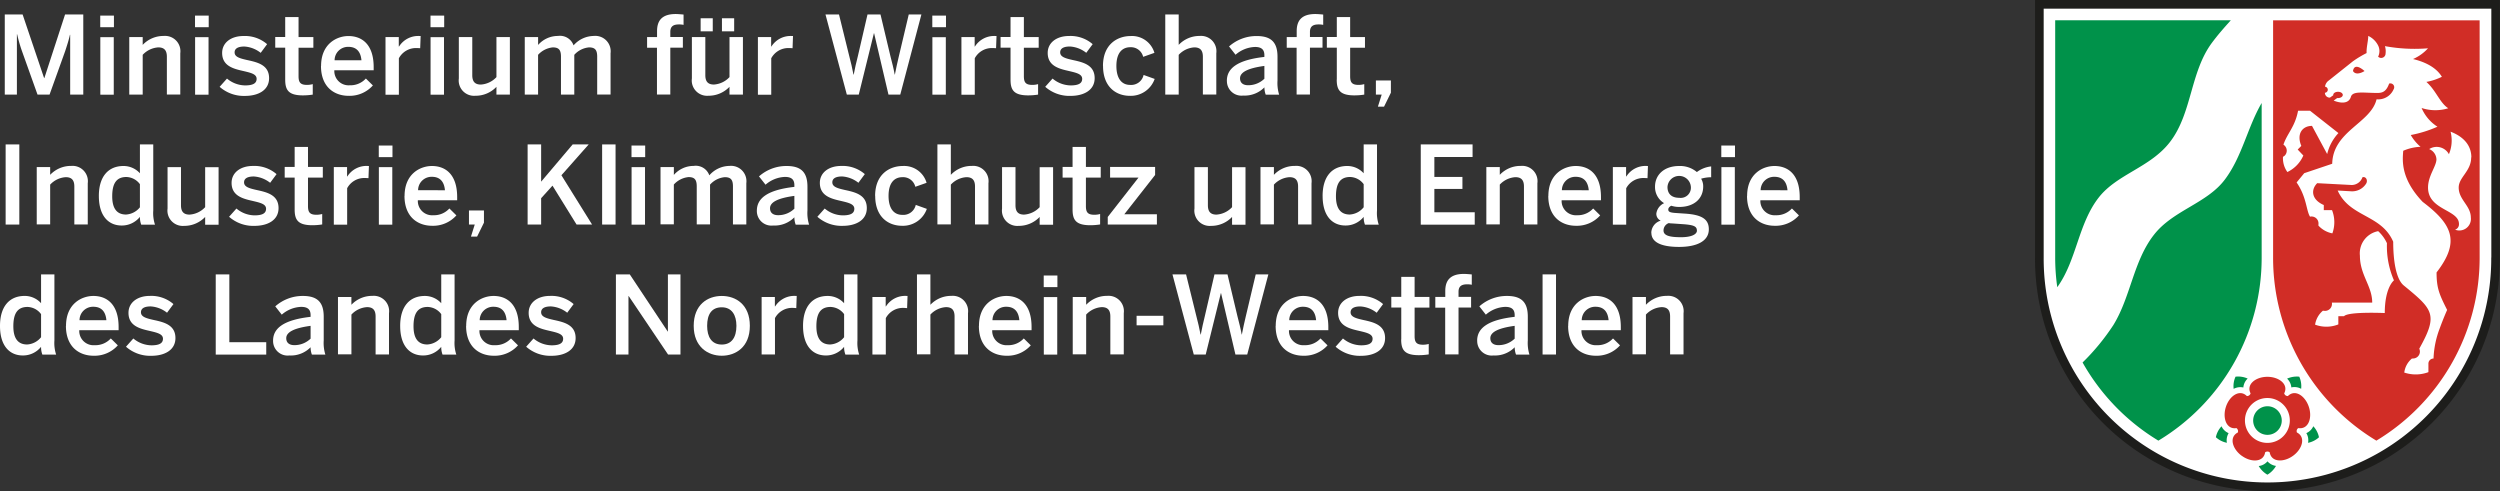 <svg id="MWIKE_Logo" data-name="MWIKE Logo" xmlns="http://www.w3.org/2000/svg" xmlns:xlink="http://www.w3.org/1999/xlink" width="398" height="78.19" viewBox="0 0 398 78.19">
  <rect x="0" y="0" width="398" height="78.19" fill="#333333" stroke="none"/>
  <defs>
    <clipPath id="clip-path">
      <rect id="Rechteck_174" data-name="Rechteck 174" width="398" height="78.19" fill="none"/>
    </clipPath>
  </defs>
  <g id="Gruppe_132" data-name="Gruppe 132" transform="translate(0 0)">
    <g id="Gruppe_131" data-name="Gruppe 131" clip-path="url(#clip-path)">
      <path id="Pfad_81" data-name="Pfad 81" d="M.55,1.67H3.391L6.812,11.794h.041L10.15,1.67h2.9V14.428H10.963V4.911h-.041c-.193.883-.469,1.71-.759,2.607l-2.483,6.91H5.764L3.295,7.518a22.757,22.757,0,0,1-.772-2.69H2.481v9.6H.55Z" transform="translate(0.209 0.633)" fill="#fff"/>
      <path id="Pfad_82" data-name="Pfad 82" d="M11.57,1.8h2.179V3.648H11.57Zm.014,3.434h2.138v9.158H11.584V5.234Z" transform="translate(4.388 0.683)" fill="#fff"/>
      <path id="Pfad_83" data-name="Pfad 83" d="M14.92,4.329h2.138V5.571A4.545,4.545,0,0,1,20.409,4.15a2.441,2.441,0,0,1,2.634,2.759v6.565H20.906V7.46c0-1.021-.428-1.49-1.365-1.49a3.7,3.7,0,0,0-2.483,1.186v6.331H14.92V4.329" transform="translate(5.659 1.574)" fill="#fff"/>
      <path id="Pfad_84" data-name="Pfad 84" d="M22.51,1.8h2.179V3.648H22.51Zm.014,3.434h2.138v9.158H22.524V5.234Z" transform="translate(8.537 0.683)" fill="#fff"/>
      <path id="Pfad_85" data-name="Pfad 85" d="M25.364,12.229l1.159-1.3a4.561,4.561,0,0,0,2.883,1.09c1.172,0,1.834-.29,1.834-1.048S30.3,10.008,29.2,9.746c-1.572-.359-3.448-.772-3.448-2.9,0-1.6,1.379-2.69,3.393-2.69a5.372,5.372,0,0,1,3.765,1.3L31.888,6.836a4.637,4.637,0,0,0-2.593-1.007c-1.172,0-1.559.414-1.559.938,0,.745.91.965,2,1.214,1.572.345,3.49.745,3.49,2.883,0,1.931-1.738,2.827-3.834,2.827a5.818,5.818,0,0,1-4.041-1.448Z" transform="translate(9.614 1.578)" fill="#fff"/>
      <path id="Pfad_86" data-name="Pfad 86" d="M33.356,11.914V6.839H31.77v-1.7h1.586V1.97H35.48V5.156h2.359v1.7H35.48V11.39c0,.979.29,1.379,1.352,1.379a3.456,3.456,0,0,0,.91-.124v1.669a9.951,9.951,0,0,1-1.559.124c-2.331,0-2.827-.869-2.827-2.524" transform="translate(12.049 0.747)" fill="#fff"/>
      <path id="Pfad_87" data-name="Pfad 87" d="M37.064,8.918c0-3.49,2.469-4.758,4.358-4.758,2.055,0,4.014,1.228,4.014,4.952v.5H39.174a2.271,2.271,0,0,0,2.455,2.386,3.309,3.309,0,0,0,2.565-1.076l1.117,1.1a4.96,4.96,0,0,1-3.848,1.655c-2.29,0-4.414-1.393-4.414-4.758Zm6.427-.9c-.124-1.393-.814-2.138-2.083-2.138a2.144,2.144,0,0,0-2.193,2.138Z" transform="translate(14.052 1.578)" fill="#fff"/>
      <path id="Pfad_88" data-name="Pfad 88" d="M44.49,4.326h2.124v1.5h.041a3.6,3.6,0,0,1,3.3-1.669h.138L50.021,6.1c-.11-.014-.455-.028-.565-.028A3.092,3.092,0,0,0,46.628,7.7V13.5H44.5V4.326Z" transform="translate(16.873 1.578)" fill="#fff"/>
      <path id="Pfad_89" data-name="Pfad 89" d="M49.69,1.8h2.179V3.648H49.69ZM49.7,5.234h2.138v9.158H49.7V5.234Z" transform="translate(18.846 0.683)" fill="#fff"/>
      <path id="Pfad_90" data-name="Pfad 90" d="M52.96,10.859V4.28H55.1v6.069c0,1.021.428,1.49,1.365,1.49a3.7,3.7,0,0,0,2.483-1.186V4.28h2.138v9.158H58.946V12.2a4.545,4.545,0,0,1-3.352,1.421,2.441,2.441,0,0,1-2.634-2.759" transform="translate(20.086 1.623)" fill="#fff"/>
      <path id="Pfad_91" data-name="Pfad 91" d="M60.57,4.329h2.124V5.584A4.173,4.173,0,0,1,65.839,4.15a2.288,2.288,0,0,1,2.5,1.5,4.327,4.327,0,0,1,3.214-1.5,2.45,2.45,0,0,1,2.676,2.759v6.565H72.1V7.46c0-1.021-.29-1.49-1.3-1.49a3.57,3.57,0,0,0-2.345,1.186v6.331H66.335V7.46c0-1.021-.29-1.49-1.3-1.49a3.63,3.63,0,0,0-2.345,1.186v6.331H60.57Z" transform="translate(22.972 1.574)" fill="#fff"/>
      <path id="Pfad_92" data-name="Pfad 92" d="M76.276,6.985H74.69v-1.7h1.586V4.351c0-1.531.634-2.731,2.965-2.731.4,0,1.1.069,1.255.083V3.344a3.455,3.455,0,0,0-.731-.069c-.759,0-1.379.207-1.379,1.186v.814h2v1.7h-2v7.462H76.262V6.985Z" transform="translate(28.327 0.614)" fill="#fff"/>
      <path id="Pfad_93" data-name="Pfad 93" d="M79.86,11.682V5.1H82v6.069c0,1.021.428,1.49,1.365,1.49a3.7,3.7,0,0,0,2.483-1.186V5.1h2.138v9.158H85.846V13.02a4.571,4.571,0,0,1-3.352,1.421,2.441,2.441,0,0,1-2.634-2.759M81.253,2.11h1.931V4.193H81.253Zm3.393,0h1.945V4.193H84.646Z" transform="translate(30.288 0.8)" fill="#fff"/>
      <path id="Pfad_94" data-name="Pfad 94" d="M87.47,4.326h2.124v1.5h.041a3.6,3.6,0,0,1,3.3-1.669h.138L93,6.1c-.11-.014-.455-.028-.565-.028A3.092,3.092,0,0,0,89.608,7.7V13.5H87.484V4.326Z" transform="translate(33.174 1.578)" fill="#fff"/>
      <path id="Pfad_95" data-name="Pfad 95" d="M95.26,1.67h2.179l1.628,6.607c.262,1.021.5,1.972.676,2.965h.041c.179-.979.4-1.931.662-2.952l1.531-6.62h2.069l1.586,6.662c.276,1.09.483,1.848.676,2.91h.028c.193-1.1.386-1.779.621-2.869l1.586-6.7h2.014l-3.365,12.758h-1.876l-2.29-9.779H103l-2.414,9.779h-1.9L95.288,1.67Z" transform="translate(36.129 0.633)" fill="#fff"/>
      <path id="Pfad_96" data-name="Pfad 96" d="M107.61,1.8h2.179V3.648H107.61Zm.014,3.434h2.138v9.158h-2.138V5.234Z" transform="translate(40.812 0.683)" fill="#fff"/>
      <path id="Pfad_97" data-name="Pfad 97" d="M110.96,4.326h2.124v1.5h.041a3.6,3.6,0,0,1,3.3-1.669h.138L116.491,6.1c-.11-.014-.455-.028-.566-.028A3.092,3.092,0,0,0,113.1,7.7V13.5h-2.124V4.326Z" transform="translate(42.083 1.578)" fill="#fff"/>
      <path id="Pfad_98" data-name="Pfad 98" d="M117.076,11.914V6.839H115.49v-1.7h1.586V1.97H119.2V5.156h2.359v1.7H119.2V11.39c0,.979.29,1.379,1.352,1.379a3.373,3.373,0,0,0,.91-.124v1.669a9.951,9.951,0,0,1-1.559.124c-2.331,0-2.827-.869-2.827-2.524" transform="translate(43.801 0.747)" fill="#fff"/>
      <path id="Pfad_99" data-name="Pfad 99" d="M120.654,12.229l1.159-1.3a4.561,4.561,0,0,0,2.883,1.09c1.172,0,1.834-.29,1.834-1.048s-.938-.965-2.041-1.228c-1.572-.359-3.448-.772-3.448-2.9,0-1.6,1.379-2.69,3.393-2.69a5.372,5.372,0,0,1,3.765,1.3l-1.021,1.379a4.637,4.637,0,0,0-2.593-1.007c-1.172,0-1.559.414-1.559.938,0,.745.91.965,2,1.214,1.572.345,3.49.745,3.49,2.883,0,1.931-1.738,2.827-3.834,2.827a5.818,5.818,0,0,1-4.041-1.448Z" transform="translate(45.754 1.578)" fill="#fff"/>
      <path id="Pfad_100" data-name="Pfad 100" d="M127.31,8.918c0-3.5,2.359-4.758,4.4-4.758A3.714,3.714,0,0,1,135.5,6.836l-1.793.634a2,2,0,0,0-2.041-1.531c-1.214,0-2.221.8-2.221,2.979,0,1.945.8,3.021,2.193,3.021a2.019,2.019,0,0,0,2.138-1.586l1.765.634a4.031,4.031,0,0,1-3.945,2.69c-2.207,0-4.276-1.421-4.276-4.758Z" transform="translate(48.284 1.578)" fill="#fff"/>
      <path id="Pfad_101" data-name="Pfad 101" d="M134.5,1.67h2.138V6.511a4.545,4.545,0,0,1,3.352-1.421,2.441,2.441,0,0,1,2.634,2.759v6.565h-2.138V8.4c0-1.021-.428-1.49-1.365-1.49A3.7,3.7,0,0,0,136.638,8.1v6.331H134.5Z" transform="translate(51.011 0.633)" fill="#fff"/>
      <path id="Pfad_102" data-name="Pfad 102" d="M141.61,11.277c0-1.986,1.7-3.31,5.972-3.793V7.208c0-.91-.483-1.31-1.5-1.31a4.953,4.953,0,0,0-3.09,1.241l-1.034-1.324a6.564,6.564,0,0,1,4.414-1.655c2.455,0,3.3,1.172,3.3,3.31v3.779a6.231,6.231,0,0,0,.262,2.248h-2.138a3.3,3.3,0,0,1-.207-1.172,4.4,4.4,0,0,1-3.379,1.31,2.316,2.316,0,0,1-2.593-2.345Zm5.972-.345V8.918c-2.538.345-3.876.965-3.876,1.972,0,.731.5,1.1,1.283,1.1a3.676,3.676,0,0,0,2.607-1.048Z" transform="translate(53.707 1.578)" fill="#fff"/>
      <path id="Pfad_103" data-name="Pfad 103" d="M150.106,6.985H148.52v-1.7h1.586V4.351c0-1.531.634-2.731,2.965-2.731.4,0,1.1.069,1.255.083V3.344a3.455,3.455,0,0,0-.731-.069c-.759,0-1.379.207-1.379,1.186v.814h2v1.7h-2v7.462h-2.124V6.985Z" transform="translate(56.328 0.614)" fill="#fff"/>
      <path id="Pfad_104" data-name="Pfad 104" d="M154.736,11.914V6.839H153.15v-1.7h1.586V1.97h2.124V5.156h2.359v1.7H156.86V11.39c0,.979.29,1.379,1.338,1.379a3.373,3.373,0,0,0,.91-.124v1.669a9.951,9.951,0,0,1-1.559.124c-2.331,0-2.827-.869-2.827-2.524Z" transform="translate(58.084 0.747)" fill="#fff"/>
      <path id="Pfad_105" data-name="Pfad 105" d="M159.72,11.538h-.91V9.29H161.2v1.945l-1.09,2.221h-.979l.607-1.931Z" transform="translate(60.231 3.523)" fill="#fff"/>
      <rect id="Rechteck_170" data-name="Rechteck 170" width="2.179" height="12.758" transform="translate(0.897 22.992)" fill="#fff"/>
      <path id="Pfad_106" data-name="Pfad 106" d="M4.24,19.329H6.378v1.241A4.545,4.545,0,0,1,9.729,19.15a2.441,2.441,0,0,1,2.634,2.759v6.565H10.226V22.433c0-1.021-.428-1.49-1.365-1.49a3.7,3.7,0,0,0-2.483,1.186V28.46H4.24V19.329Z" transform="translate(1.608 7.263)" fill="#fff"/>
      <path id="Pfad_107" data-name="Pfad 107" d="M11.41,24.877c0-3.172,1.572-4.772,3.917-4.772a3.5,3.5,0,0,1,2.621,1.159V16.67h2.124V27.194a5.866,5.866,0,0,0,.276,2.248H18.155a3.364,3.364,0,0,1-.207-1.241,3.673,3.673,0,0,1-2.91,1.379c-2.083,0-3.627-1.517-3.627-4.689Zm6.538,1.793V23A2.779,2.779,0,0,0,15.8,21.856c-1.6,0-2.262,1.034-2.262,3.076s.828,2.9,2.193,2.9a3.051,3.051,0,0,0,2.221-1.159" transform="translate(4.327 6.322)" fill="#fff"/>
      <path id="Pfad_108" data-name="Pfad 108" d="M19.34,25.855V19.29h2.138v6.069c0,1.021.428,1.49,1.365,1.49a3.7,3.7,0,0,0,2.483-1.186V19.3h2.138v9.158H25.326V27.221a4.571,4.571,0,0,1-3.352,1.421,2.441,2.441,0,0,1-2.634-2.759Z" transform="translate(7.335 7.316)" fill="#fff"/>
      <path id="Pfad_109" data-name="Pfad 109" d="M26.454,27.229l1.159-1.3a4.561,4.561,0,0,0,2.883,1.09c1.172,0,1.834-.29,1.834-1.048s-.938-.965-2.041-1.228c-1.572-.359-3.448-.772-3.448-2.9,0-1.6,1.379-2.69,3.393-2.69A5.372,5.372,0,0,1,34,20.457l-1.021,1.379a4.637,4.637,0,0,0-2.593-1.007c-1.172,0-1.559.414-1.559.938,0,.745.91.965,2,1.214,1.572.345,3.49.745,3.49,2.883,0,1.931-1.738,2.827-3.834,2.827a5.818,5.818,0,0,1-4.041-1.448Z" transform="translate(10.028 7.267)" fill="#fff"/>
      <path id="Pfad_110" data-name="Pfad 110" d="M34.446,26.918V21.843H32.86v-1.7h1.586V16.96H36.57v3.186h2.359v1.7H36.57V26.38c0,.979.29,1.379,1.352,1.379a3.456,3.456,0,0,0,.91-.124V29.3a9.95,9.95,0,0,1-1.559.124c-2.331,0-2.827-.869-2.827-2.524Z" transform="translate(12.463 6.432)" fill="#fff"/>
      <path id="Pfad_111" data-name="Pfad 111" d="M38.52,19.326h2.124v1.5h.041a3.6,3.6,0,0,1,3.3-1.669h.138L44.051,21.1c-.11-.014-.455-.028-.565-.028A3.092,3.092,0,0,0,40.658,22.7V28.5H38.534V19.339Z" transform="translate(14.609 7.267)" fill="#fff"/>
      <path id="Pfad_112" data-name="Pfad 112" d="M43.72,16.8H45.9v1.848H43.72Zm.014,3.434h2.138v9.158H43.734Z" transform="translate(16.581 6.372)" fill="#fff"/>
      <path id="Pfad_113" data-name="Pfad 113" d="M46.7,23.918c0-3.49,2.469-4.758,4.358-4.758,2.055,0,4.014,1.228,4.014,4.952v.5H48.814a2.271,2.271,0,0,0,2.455,2.386,3.309,3.309,0,0,0,2.565-1.076l1.117,1.1A4.96,4.96,0,0,1,51.1,28.677c-2.29,0-4.414-1.393-4.414-4.758Zm6.427-.9c-.124-1.393-.814-2.138-2.083-2.138a2.144,2.144,0,0,0-2.193,2.138Z" transform="translate(17.708 7.267)" fill="#fff"/>
      <path id="Pfad_114" data-name="Pfad 114" d="M55.04,26.538h-.91V24.29h2.386v1.945l-1.09,2.221h-.979l.607-1.931Z" transform="translate(20.529 9.212)" fill="#fff"/>
      <path id="Pfad_115" data-name="Pfad 115" d="M60.9,16.67h2.152V22.6l5.021-5.931h2.552l-4.345,4.91,4.883,7.848H68.693l-3.834-6.193-1.807,2v4.193H60.9Z" transform="translate(23.097 6.322)" fill="#fff"/>
      <rect id="Rechteck_171" data-name="Rechteck 171" width="2.138" height="12.758" transform="translate(95.859 22.992)" fill="#fff"/>
      <path id="Pfad_116" data-name="Pfad 116" d="M72.89,16.8h2.179v1.848H72.89Zm.014,3.434h2.138v9.158H72.9Z" transform="translate(27.644 6.372)" fill="#fff"/>
      <path id="Pfad_117" data-name="Pfad 117" d="M76.24,19.329h2.124v1.255a4.173,4.173,0,0,1,3.145-1.434,2.288,2.288,0,0,1,2.5,1.5,4.327,4.327,0,0,1,3.214-1.5,2.45,2.45,0,0,1,2.676,2.759v6.565H87.771V22.433c0-1.021-.29-1.49-1.3-1.49a3.57,3.57,0,0,0-2.345,1.186V28.46H82.005V22.419c0-1.021-.29-1.49-1.3-1.49a3.63,3.63,0,0,0-2.345,1.186v6.331H76.24V19.329Z" transform="translate(28.915 7.263)" fill="#fff"/>
      <path id="Pfad_118" data-name="Pfad 118" d="M87.36,26.277c0-1.986,1.7-3.31,5.972-3.793v-.276c0-.91-.483-1.31-1.5-1.31a4.953,4.953,0,0,0-3.09,1.241L87.7,20.815a6.564,6.564,0,0,1,4.414-1.655c2.455,0,3.3,1.172,3.3,3.31v3.779a6.231,6.231,0,0,0,.262,2.248H93.539a3.3,3.3,0,0,1-.207-1.172,4.4,4.4,0,0,1-3.379,1.31,2.316,2.316,0,0,1-2.593-2.345Zm5.972-.345V23.918c-2.538.345-3.876.965-3.876,1.972,0,.731.5,1.1,1.283,1.1a3.676,3.676,0,0,0,2.607-1.048Z" transform="translate(33.132 7.267)" fill="#fff"/>
      <path id="Pfad_119" data-name="Pfad 119" d="M94.354,27.229l1.159-1.3a4.561,4.561,0,0,0,2.883,1.09c1.172,0,1.834-.29,1.834-1.048s-.938-.965-2.041-1.228c-1.572-.359-3.448-.772-3.448-2.9,0-1.6,1.379-2.69,3.393-2.69a5.372,5.372,0,0,1,3.765,1.3l-1.021,1.379a4.637,4.637,0,0,0-2.593-1.007c-1.172,0-1.559.414-1.559.938,0,.745.91.965,2,1.214,1.572.345,3.49.745,3.49,2.883,0,1.931-1.738,2.827-3.834,2.827a5.818,5.818,0,0,1-4.041-1.448Z" transform="translate(35.78 7.267)" fill="#fff"/>
      <path id="Pfad_120" data-name="Pfad 120" d="M101.01,23.918c0-3.5,2.359-4.758,4.4-4.758a3.714,3.714,0,0,1,3.793,2.676l-1.793.634a2,2,0,0,0-2.041-1.531c-1.214,0-2.221.8-2.221,2.979,0,1.945.8,3.021,2.193,3.021a2.019,2.019,0,0,0,2.138-1.586l1.765.634a4.031,4.031,0,0,1-3.945,2.69c-2.207,0-4.276-1.421-4.276-4.758Z" transform="translate(38.309 7.267)" fill="#fff"/>
      <path id="Pfad_121" data-name="Pfad 121" d="M108.2,16.678h2.138v4.841a4.545,4.545,0,0,1,3.352-1.421,2.441,2.441,0,0,1,2.634,2.759v6.565h-2.138V23.381c0-1.021-.428-1.49-1.365-1.49a3.7,3.7,0,0,0-2.483,1.186v6.331H108.2V16.678Z" transform="translate(41.036 6.315)" fill="#fff"/>
      <path id="Pfad_122" data-name="Pfad 122" d="M115.66,25.855V19.29H117.8v6.069c0,1.021.428,1.49,1.365,1.49a3.7,3.7,0,0,0,2.483-1.186V19.3h2.138v9.158h-2.138V27.221a4.571,4.571,0,0,1-3.352,1.421,2.441,2.441,0,0,1-2.634-2.759Z" transform="translate(43.866 7.316)" fill="#fff"/>
      <path id="Pfad_123" data-name="Pfad 123" d="M124.236,26.918V21.843H122.65v-1.7h1.586V16.96h2.124v3.186h2.359v1.7H126.36V26.38c0,.979.29,1.379,1.352,1.379a3.373,3.373,0,0,0,.91-.124V29.3a9.951,9.951,0,0,1-1.559.124c-2.331,0-2.827-.869-2.827-2.524Z" transform="translate(46.517 6.432)" fill="#fff"/>
      <path id="Pfad_124" data-name="Pfad 124" d="M127.874,27.215l4.883-6.248h-4.524v-1.7H135.4v1.283l-4.9,6.248h5.186v1.641H127.86V27.215Z" transform="translate(48.493 7.308)" fill="#fff"/>
      <path id="Pfad_125" data-name="Pfad 125" d="M137.87,25.855V19.29h2.138v6.069c0,1.021.428,1.49,1.365,1.49a3.7,3.7,0,0,0,2.483-1.186V19.3h2.138v9.158h-2.138V27.221a4.545,4.545,0,0,1-3.352,1.421,2.441,2.441,0,0,1-2.634-2.759Z" transform="translate(52.289 7.316)" fill="#fff"/>
      <path id="Pfad_126" data-name="Pfad 126" d="M145.49,19.329h2.138v1.241a4.545,4.545,0,0,1,3.352-1.421,2.441,2.441,0,0,1,2.634,2.759v6.565h-2.138V22.433c0-1.021-.428-1.49-1.365-1.49a3.7,3.7,0,0,0-2.483,1.186V28.46H145.49V19.329Z" transform="translate(55.179 7.263)" fill="#fff"/>
      <path id="Pfad_127" data-name="Pfad 127" d="M152.66,24.877c0-3.172,1.572-4.772,3.917-4.772a3.5,3.5,0,0,1,2.621,1.159V16.67h2.124V27.194a5.866,5.866,0,0,0,.276,2.248H159.4A3.364,3.364,0,0,1,159.2,28.2a3.673,3.673,0,0,1-2.91,1.379c-2.083,0-3.627-1.517-3.627-4.689ZM159.2,26.67V23a2.779,2.779,0,0,0-2.152-1.145c-1.6,0-2.262,1.034-2.262,3.076s.828,2.9,2.193,2.9A3.051,3.051,0,0,0,159.2,26.67" transform="translate(57.898 6.322)" fill="#fff"/>
      <path id="Pfad_128" data-name="Pfad 128" d="M163.99,16.67h8.248v2h-6.083v3.172h4.469v1.917h-4.469v3.71h6.427v1.972H163.99V16.67Z" transform="translate(62.195 6.322)" fill="#fff"/>
      <path id="Pfad_129" data-name="Pfad 129" d="M171.56,19.329H173.7v1.241a4.519,4.519,0,0,1,3.352-1.421,2.435,2.435,0,0,1,2.634,2.759v6.565h-2.138V22.433c0-1.021-.428-1.49-1.365-1.49a3.7,3.7,0,0,0-2.483,1.186V28.46H171.56V19.329Z" transform="translate(65.066 7.263)" fill="#fff"/>
      <path id="Pfad_130" data-name="Pfad 130" d="M178.724,23.918c0-3.49,2.469-4.758,4.358-4.758,2.055,0,4.014,1.228,4.014,4.952v.5h-6.262a2.271,2.271,0,0,0,2.455,2.386,3.309,3.309,0,0,0,2.565-1.076l1.117,1.1a4.96,4.96,0,0,1-3.848,1.655c-2.29,0-4.414-1.393-4.414-4.758Zm6.427-.9c-.124-1.393-.814-2.138-2.083-2.138a2.144,2.144,0,0,0-2.193,2.138Z" transform="translate(67.778 7.267)" fill="#fff"/>
      <path id="Pfad_131" data-name="Pfad 131" d="M186.15,19.326h2.124v1.5h.041a3.6,3.6,0,0,1,3.3-1.669h.138l-.069,1.945c-.1-.014-.441-.028-.566-.028a3.092,3.092,0,0,0-2.827,1.628V28.5h-2.124V19.339Z" transform="translate(70.6 7.267)" fill="#fff"/>
      <path id="Pfad_132" data-name="Pfad 132" d="M190.6,29.794a2.05,2.05,0,0,1,1.5-1.931,1.2,1.2,0,0,1-.7-1.117,2.135,2.135,0,0,1,1.241-1.669,2.989,2.989,0,0,1-1.448-2.634c0-1.876,1.448-3.283,3.848-3.283a4.147,4.147,0,0,1,2.814.965,4.637,4.637,0,0,1,2.276-.9v1.724a5.8,5.8,0,0,0-1.6.234,2.34,2.34,0,0,1,.331,1.241c0,1.917-1.434,3.255-3.807,3.255a4.238,4.238,0,0,1-1.283-.193c-.276.152-.469.345-.469.593,0,.359.248.483,1.048.552l1.628.11c2.7.179,3.779.9,3.779,2.5,0,1.876-1.9,2.8-4.731,2.8-3.159,0-4.414-.91-4.414-2.248Zm7.255-.359c0-.662-.469-.9-2.331-1.021l-1.586-.11a2.5,2.5,0,0,1-.552-.055,1.25,1.25,0,0,0-.841,1.172c0,.814.938,1.076,2.8,1.076,1.559,0,2.524-.414,2.524-1.076ZM196.9,22.5a1.865,1.865,0,0,0-3.724,0c0,1.131.7,1.724,1.876,1.724A1.62,1.62,0,0,0,196.9,22.5Z" transform="translate(72.287 7.267)" fill="#fff"/>
      <path id="Pfad_133" data-name="Pfad 133" d="M198.68,16.8h2.179v1.848H198.68Zm.014,3.434h2.138v9.158h-2.138Z" transform="translate(75.352 6.372)" fill="#fff"/>
      <path id="Pfad_134" data-name="Pfad 134" d="M201.664,23.918c0-3.49,2.469-4.758,4.358-4.758,2.055,0,4.014,1.228,4.014,4.952v.5h-6.262a2.271,2.271,0,0,0,2.455,2.386,3.309,3.309,0,0,0,2.565-1.076l1.117,1.1a4.96,4.96,0,0,1-3.848,1.655c-2.29,0-4.414-1.393-4.414-4.758Zm6.427-.9c-.124-1.393-.814-2.138-2.083-2.138a2.144,2.144,0,0,0-2.193,2.138Z" transform="translate(76.478 7.267)" fill="#fff"/>
      <path id="Pfad_135" data-name="Pfad 135" d="M0,39.877C0,36.7,1.572,35.1,3.917,35.1a3.5,3.5,0,0,1,2.621,1.159V31.67H8.662V42.194a5.866,5.866,0,0,0,.276,2.248H6.745A3.364,3.364,0,0,1,6.538,43.2a3.673,3.673,0,0,1-2.91,1.379C1.545,44.58,0,43.063,0,39.89ZM6.538,41.67V38a2.779,2.779,0,0,0-2.152-1.145c-1.6,0-2.262,1.034-2.262,3.076s.828,2.9,2.193,2.9A3.051,3.051,0,0,0,6.538,41.67" transform="translate(0 12.011)" fill="#fff"/>
      <path id="Pfad_136" data-name="Pfad 136" d="M7.624,38.918c0-3.49,2.469-4.758,4.358-4.758,2.055,0,4.014,1.228,4.014,4.952v.5H9.734a2.271,2.271,0,0,0,2.455,2.386,3.309,3.309,0,0,0,2.565-1.076l1.117,1.1a4.96,4.96,0,0,1-3.848,1.655c-2.29,0-4.414-1.393-4.414-4.758Zm6.427-.9c-.124-1.393-.814-2.138-2.083-2.138a2.144,2.144,0,0,0-2.193,2.138Z" transform="translate(2.886 12.956)" fill="#fff"/>
      <path id="Pfad_137" data-name="Pfad 137" d="M14.554,42.229l1.159-1.3a4.561,4.561,0,0,0,2.883,1.09c1.172,0,1.834-.29,1.834-1.048s-.938-.965-2.041-1.228c-1.572-.359-3.448-.772-3.448-2.9,0-1.6,1.379-2.69,3.393-2.69a5.372,5.372,0,0,1,3.765,1.3l-1.021,1.379a4.637,4.637,0,0,0-2.593-1.007c-1.172,0-1.559.414-1.559.938,0,.745.91.965,2,1.214,1.572.345,3.49.745,3.49,2.883,0,1.931-1.738,2.827-3.834,2.827a5.818,5.818,0,0,1-4.041-1.448Z" transform="translate(5.514 12.956)" fill="#fff"/>
      <path id="Pfad_138" data-name="Pfad 138" d="M24.914,31.67h2.152v10.8h5.876v1.972H24.9V31.684Z" transform="translate(9.444 12.011)" fill="#fff"/>
      <path id="Pfad_139" data-name="Pfad 139" d="M31.52,41.277c0-1.986,1.7-3.31,5.972-3.793v-.276c0-.91-.483-1.31-1.5-1.31a4.953,4.953,0,0,0-3.09,1.241l-1.034-1.324a6.564,6.564,0,0,1,4.414-1.655c2.455,0,3.3,1.172,3.3,3.31v3.779a6.231,6.231,0,0,0,.262,2.248H37.7a3.3,3.3,0,0,1-.207-1.172,4.4,4.4,0,0,1-3.379,1.31,2.316,2.316,0,0,1-2.593-2.345Zm5.972-.345V38.918c-2.538.345-3.876.965-3.876,1.972,0,.731.5,1.1,1.283,1.1a3.676,3.676,0,0,0,2.607-1.048Z" transform="translate(11.954 12.956)" fill="#fff"/>
      <path id="Pfad_140" data-name="Pfad 140" d="M39.01,34.329h2.138v1.241A4.545,4.545,0,0,1,44.5,34.15a2.441,2.441,0,0,1,2.634,2.759v6.565H45V37.433c0-1.021-.428-1.49-1.365-1.49a3.7,3.7,0,0,0-2.483,1.186V43.46H39.01V34.329Z" transform="translate(14.795 12.952)" fill="#fff"/>
      <path id="Pfad_141" data-name="Pfad 141" d="M46.19,39.877c0-3.172,1.572-4.772,3.917-4.772a3.5,3.5,0,0,1,2.621,1.159V31.67h2.124V42.194a5.866,5.866,0,0,0,.276,2.248H52.935a3.364,3.364,0,0,1-.207-1.241,3.673,3.673,0,0,1-2.91,1.379c-2.083,0-3.627-1.517-3.627-4.689Zm6.538,1.793V38a2.779,2.779,0,0,0-2.152-1.145c-1.6,0-2.262,1.034-2.262,3.076s.828,2.9,2.193,2.9a3.051,3.051,0,0,0,2.221-1.159" transform="translate(17.518 12.011)" fill="#fff"/>
      <path id="Pfad_142" data-name="Pfad 142" d="M53.814,38.918c0-3.49,2.469-4.758,4.358-4.758,2.055,0,4.014,1.228,4.014,4.952v.5H55.924a2.271,2.271,0,0,0,2.455,2.386,3.309,3.309,0,0,0,2.565-1.076l1.117,1.1a4.96,4.96,0,0,1-3.848,1.655c-2.29,0-4.414-1.393-4.414-4.758Zm6.427-.9c-.124-1.393-.814-2.138-2.083-2.138a2.144,2.144,0,0,0-2.193,2.138Z" transform="translate(20.404 12.956)" fill="#fff"/>
      <path id="Pfad_143" data-name="Pfad 143" d="M60.744,42.229l1.159-1.3a4.561,4.561,0,0,0,2.883,1.09c1.172,0,1.834-.29,1.834-1.048s-.938-.965-2.041-1.228c-1.572-.359-3.448-.772-3.448-2.9,0-1.6,1.379-2.69,3.393-2.69a5.372,5.372,0,0,1,3.765,1.3l-1.021,1.379a4.637,4.637,0,0,0-2.593-1.007c-1.172,0-1.559.414-1.559.938,0,.745.91.965,2,1.214,1.572.345,3.49.745,3.49,2.883,0,1.931-1.738,2.827-3.834,2.827a5.819,5.819,0,0,1-4.041-1.448Z" transform="translate(23.033 12.956)" fill="#fff"/>
      <path id="Pfad_144" data-name="Pfad 144" d="M71.1,31.67H73.3l6.041,9.1h.028v-9.1h2V44.428H79.393l-6.262-9.3H73.09v9.3h-2V31.67Z" transform="translate(26.962 12.011)" fill="#fff"/>
      <path id="Pfad_145" data-name="Pfad 145" d="M80.07,38.918c0-3.379,2.221-4.758,4.469-4.758s4.469,1.379,4.469,4.758-2.248,4.758-4.469,4.758-4.469-1.421-4.469-4.758m6.8,0c0-1.71-.731-2.952-2.331-2.952s-2.331,1.1-2.331,2.952c0,1.738.7,2.979,2.331,2.979,1.531,0,2.331-1.1,2.331-2.979" transform="translate(30.368 12.956)" fill="#fff"/>
      <path id="Pfad_146" data-name="Pfad 146" d="M87.9,34.326h2.124v1.5h.041a3.6,3.6,0,0,1,3.3-1.669H93.5L93.431,36.1c-.11-.014-.455-.041-.566-.041a3.092,3.092,0,0,0-2.827,1.628v5.793H87.914V34.326Z" transform="translate(33.337 12.956)" fill="#fff"/>
      <path id="Pfad_147" data-name="Pfad 147" d="M92.69,39.877c0-3.172,1.572-4.772,3.917-4.772a3.5,3.5,0,0,1,2.621,1.159V31.67h2.124V42.194a5.866,5.866,0,0,0,.276,2.248H99.435a3.364,3.364,0,0,1-.207-1.241,3.673,3.673,0,0,1-2.91,1.379c-2.083,0-3.627-1.517-3.627-4.689Zm6.538,1.793V38a2.779,2.779,0,0,0-2.152-1.145c-1.6,0-2.262,1.034-2.262,3.076s.828,2.9,2.193,2.9a3.051,3.051,0,0,0,2.221-1.159" transform="translate(35.154 12.011)" fill="#fff"/>
      <path id="Pfad_148" data-name="Pfad 148" d="M100.69,34.326h2.124v1.5h.041a3.6,3.6,0,0,1,3.3-1.669h.138l-.069,1.945c-.11-.014-.455-.041-.565-.041a3.092,3.092,0,0,0-2.827,1.628v5.793H100.7V34.326Z" transform="translate(38.188 12.956)" fill="#fff"/>
      <path id="Pfad_149" data-name="Pfad 149" d="M105.84,31.678h2.138v4.841a4.545,4.545,0,0,1,3.352-1.421,2.441,2.441,0,0,1,2.634,2.759v6.565h-2.138V38.381c0-1.021-.428-1.49-1.365-1.49a3.7,3.7,0,0,0-2.483,1.186v6.331H105.84V31.678Z" transform="translate(40.141 12.004)" fill="#fff"/>
      <path id="Pfad_150" data-name="Pfad 150" d="M113,38.918c0-3.49,2.469-4.758,4.358-4.758,2.055,0,4.014,1.228,4.014,4.952v.5h-6.262a2.271,2.271,0,0,0,2.455,2.386,3.309,3.309,0,0,0,2.565-1.076l1.117,1.1a4.96,4.96,0,0,1-3.848,1.655c-2.29,0-4.414-1.393-4.414-4.758Zm6.427-.9c-.124-1.393-.814-2.138-2.083-2.138a2.144,2.144,0,0,0-2.193,2.138Z" transform="translate(42.853 12.956)" fill="#fff"/>
      <path id="Pfad_151" data-name="Pfad 151" d="M120.47,31.8h2.179v1.848H120.47Zm.014,3.434h2.138v9.158h-2.138Z" transform="translate(45.69 12.061)" fill="#fff"/>
      <path id="Pfad_152" data-name="Pfad 152" d="M123.82,34.329h2.138v1.241a4.545,4.545,0,0,1,3.352-1.421,2.441,2.441,0,0,1,2.634,2.759v6.565h-2.138V37.433c0-1.021-.428-1.49-1.365-1.49a3.7,3.7,0,0,0-2.483,1.186V43.46H123.82V34.329Z" transform="translate(46.96 12.952)" fill="#fff"/>
      <rect id="Rechteck_172" data-name="Rechteck 172" width="4.262" height="1.517" transform="translate(180.945 50.274)" fill="#fff"/>
      <path id="Pfad_153" data-name="Pfad 153" d="M135.32,31.67H137.5l1.628,6.607c.262,1.021.5,1.972.676,2.965h.041c.179-.979.4-1.931.648-2.952l1.531-6.62h2.069l1.586,6.662c.276,1.09.483,1.848.676,2.91h.028c.193-1.1.386-1.779.621-2.869l1.586-6.7H150.6l-3.365,12.758h-1.876l-2.29-9.779h-.028l-2.414,9.779h-1.9L135.334,31.67Z" transform="translate(51.322 12.011)" fill="#fff"/>
      <path id="Pfad_154" data-name="Pfad 154" d="M147.254,38.918c0-3.49,2.469-4.758,4.358-4.758,2.055,0,4.014,1.228,4.014,4.952v.5h-6.262a2.271,2.271,0,0,0,2.455,2.386,3.309,3.309,0,0,0,2.565-1.076l1.117,1.1a4.96,4.96,0,0,1-3.848,1.655c-2.29,0-4.414-1.393-4.414-4.758Zm6.427-.9c-.124-1.393-.814-2.138-2.083-2.138a2.144,2.144,0,0,0-2.193,2.138Z" transform="translate(55.843 12.956)" fill="#fff"/>
      <path id="Pfad_155" data-name="Pfad 155" d="M154.174,42.229l1.159-1.3a4.561,4.561,0,0,0,2.883,1.09c1.172,0,1.834-.29,1.834-1.048s-.938-.965-2.041-1.228c-1.572-.359-3.448-.772-3.448-2.9,0-1.6,1.379-2.69,3.393-2.69a5.372,5.372,0,0,1,3.765,1.3L160.7,36.836a4.637,4.637,0,0,0-2.593-1.007c-1.172,0-1.559.414-1.559.938,0,.745.91.965,2,1.214,1.572.345,3.49.745,3.49,2.883,0,1.931-1.738,2.827-3.834,2.827a5.818,5.818,0,0,1-4.041-1.448Z" transform="translate(58.467 12.956)" fill="#fff"/>
      <path id="Pfad_156" data-name="Pfad 156" d="M162.176,41.918V36.843H160.59v-1.7h1.586V31.96H164.3v3.186h2.359v1.7H164.3V41.38c0,.979.29,1.379,1.338,1.379a3.374,3.374,0,0,0,.91-.124V44.3a9.951,9.951,0,0,1-1.559.124c-2.331,0-2.827-.869-2.827-2.524Z" transform="translate(60.906 12.121)" fill="#fff"/>
      <path id="Pfad_157" data-name="Pfad 157" d="M167.256,36.985H165.67v-1.7h1.586v-.938c0-1.531.634-2.731,2.965-2.731.4,0,1.1.069,1.255.083v1.641a3.455,3.455,0,0,0-.731-.069c-.759,0-1.379.207-1.379,1.186v.814h2v1.7h-2v7.462h-2.124V36.972Z" transform="translate(62.832 11.992)" fill="#fff"/>
      <path id="Pfad_158" data-name="Pfad 158" d="M170.5,41.277c0-1.986,1.7-3.31,5.972-3.793v-.276c0-.91-.483-1.31-1.5-1.31a4.953,4.953,0,0,0-3.09,1.241l-1.034-1.324a6.564,6.564,0,0,1,4.414-1.655c2.455,0,3.3,1.172,3.3,3.31v3.779a6.23,6.23,0,0,0,.262,2.248h-2.138a3.3,3.3,0,0,1-.207-1.172,4.4,4.4,0,0,1-3.379,1.31,2.316,2.316,0,0,1-2.593-2.345Zm5.972-.345V38.918c-2.538.345-3.876.965-3.876,1.972,0,.731.5,1.1,1.283,1.1a3.676,3.676,0,0,0,2.607-1.048Z" transform="translate(64.664 12.956)" fill="#fff"/>
      <rect id="Rechteck_173" data-name="Rechteck 173" width="2.138" height="12.758" transform="translate(245.578 43.681)" fill="#fff"/>
      <path id="Pfad_159" data-name="Pfad 159" d="M181.014,38.918c0-3.49,2.469-4.758,4.358-4.758,2.055,0,4.014,1.228,4.014,4.952v.5h-6.262a2.271,2.271,0,0,0,2.455,2.386,3.309,3.309,0,0,0,2.565-1.076l1.117,1.1a4.96,4.96,0,0,1-3.848,1.655c-2.29,0-4.414-1.393-4.414-4.758Zm6.427-.9c-.124-1.393-.814-2.138-2.083-2.138a2.144,2.144,0,0,0-2.193,2.138Z" transform="translate(68.647 12.956)" fill="#fff"/>
      <path id="Pfad_160" data-name="Pfad 160" d="M188.43,34.329h2.138v1.241a4.571,4.571,0,0,1,3.352-1.421,2.441,2.441,0,0,1,2.634,2.759v6.565h-2.138V37.433c0-1.021-.428-1.49-1.365-1.49a3.7,3.7,0,0,0-2.483,1.186V43.46H188.43V34.329Z" transform="translate(71.464 12.952)" fill="#fff"/>
      <path id="Pfad_161" data-name="Pfad 161" d="M271.8,77.729a36.749,36.749,0,0,1-36.647-36.84V.27h73.294V40.889A36.749,36.749,0,0,1,271.8,77.729Z" transform="translate(89.184 0.102)" fill="#fff" fill-rule="evenodd"/>
      <path id="Pfad_162" data-name="Pfad 162" d="M307.522,40.992a35.627,35.627,0,1,1-71.253,0V1.379h71.266V40.992ZM308.9,0V40.992a37.006,37.006,0,1,1-74.011,0V0H308.9Z" transform="translate(89.085 0)" fill="#1d1d1b" fill-rule="evenodd"/>
      <path id="Pfad_163" data-name="Pfad 163" d="M270.088,15.543V40.108a33.984,33.984,0,0,1-16.441,29.158,34.115,34.115,0,0,1-12.069-12.441,35.514,35.514,0,0,0,4.9-5.958c2.772-4.5,3.186-10.207,6.483-14.4,3.048-3.89,8.427-4.965,11.282-8.786,2.731-3.641,3.572-8.248,5.834-12.151ZM237.22,2.344h27.958c-1.034,1.145-2.055,2.3-2.979,3.545-3.517,4.7-3.172,11.269-6.731,15.862-3.117,4.027-8.386,5.076-11.3,8.786-3.3,4.207-3.517,10-6.62,14.3a33.562,33.562,0,0,1-.331-4.745V2.344Zm33.792,66a2.276,2.276,0,1,1,2.276-2.276,2.278,2.278,0,0,1-2.276,2.276m7.3-1.365a3.613,3.613,0,0,1,.9,1.752,3.669,3.669,0,0,1-1.738.883,2.166,2.166,0,0,0-.276-1.545A2.153,2.153,0,0,0,278.308,66.976ZM274.129,59.4a3.772,3.772,0,0,1,1.945-.317,3.713,3.713,0,0,1,.3,1.931,2.19,2.19,0,0,0-1.559-.221,2.211,2.211,0,0,0-.69-1.407Zm-8.5,1.628a3.627,3.627,0,0,1,.3-1.945,3.712,3.712,0,0,1,1.931.3,2.213,2.213,0,0,0-.69,1.421,2.227,2.227,0,0,0-1.545.221m-1.09,8.579a3.607,3.607,0,0,1-1.738-.883,3.629,3.629,0,0,1,.9-1.738,2.181,2.181,0,0,0,1.131,1.09,2.238,2.238,0,0,0-.276,1.545Zm7.834,3.683A3.714,3.714,0,0,1,271,74.686a3.78,3.78,0,0,1-1.379-1.379,2.15,2.15,0,0,0,1.393-.745,2.228,2.228,0,0,0,1.379.731Z" transform="translate(89.969 0.884)" fill="#00924a"/>
      <path id="Pfad_164" data-name="Pfad 164" d="M267.154,66.052a3.572,3.572,0,1,1-3.572-3.572,3.573,3.573,0,0,1,3.572,3.572M259.5,71.679c-1.5-1.09-2.055-2.979-.621-3.71a.609.609,0,0,0-.221-.7c-1.6.262-2.248-1.6-1.683-3.365s2.193-2.883,3.338-1.738a.581.581,0,0,0,.593-.428c-.731-1.434.828-2.634,2.676-2.634s3.421,1.2,2.676,2.634a.581.581,0,0,0,.593.428c1.145-1.145,2.759-.028,3.338,1.738s-.083,3.614-1.683,3.365a.568.568,0,0,0-.221.7c1.434.731.883,2.621-.621,3.71s-3.462,1.034-3.71-.552a.6.6,0,0,0-.731,0c-.248,1.6-2.221,1.641-3.71.552Zm14.358-24.385h6.414c0-2.648-1.959-4.386-1.959-7.476a3.585,3.585,0,0,1,2.91-3.9,5.993,5.993,0,0,1,1.393,1.917,13.682,13.682,0,0,0,1.117,5.917s-1.462,1.1-1.462,5.2c0,0-5.793-.262-6.483.5h-.91v1.31a5.157,5.157,0,0,1-3.7.041,3.6,3.6,0,0,1,1.241-2.221c.124,0,.234.028.345.028a1.107,1.107,0,0,0,1.1-1.1.909.909,0,0,0-.014-.193Zm-7.1-20.8a3.729,3.729,0,0,1-.69-2.414,1.971,1.971,0,0,0,.276-.193,1.124,1.124,0,0,0,0-1.572,1.088,1.088,0,0,0-.207-.166c.621-1.848,1.834-2.8,2.331-5.407h1.9l4.524,3.558A7.445,7.445,0,0,0,273.1,23.64l-2.414-4.483c-1.545,0-2.5,1.283-1.7,3.186l-.579.579.9.952a5.215,5.215,0,0,1-2.552,2.634Zm18.62,31.916A3.451,3.451,0,0,1,286.6,56.19h.165a1.107,1.107,0,0,0,1.1-1.1,1.292,1.292,0,0,0-.1-.469c3.034-5.421,2.234-6.207-2.469-10.055-1.283-1.048-1.683-4.138-1.683-6.965-1.876-4.372-6.924-3.862-8.841-8.151l2.207.124a2.629,2.629,0,0,0,2.3-1.186c.359-.524,0-1.241-.565-1.048a1.819,1.819,0,0,1-1.71,1.228l-5.49-.29c-1.09,1.09-.855,2.662,1.048,3.476v.814h1.31a5.226,5.226,0,0,1,.055,3.7,4.022,4.022,0,0,1-2.221-1.241c0-.124.014-.234.014-.345a1.107,1.107,0,0,0-1.1-1.1.764.764,0,0,0-.248.028c-.621-.993-.524-3.1-2.138-5.448l1.214-1.476,4.455-1.5c.124-5.227,6.138-6.441,7.062-10.262a2.668,2.668,0,0,0,2.717-1.6.611.611,0,0,0-.717-.9c-.455,1.269-1.048,1.49-1.876,1.49-2.165,0-3.917-.359-4.207.607-.483,1.628-2.745.607-2.745.607l.552-.4h.138c.414,0,.759-.221.759-.5s-.345-.5-.759-.5-.759.221-.759.5v.055l-.524.372a.756.756,0,0,1-.8-.772.484.484,0,0,0,.014-.965,1.413,1.413,0,0,1,.607-.993l3.848-3.062a16.912,16.912,0,0,1,2.165-1.3c-.055-.841.262-1.945.262-2.731a3.333,3.333,0,0,1,1.6,1.586,2.009,2.009,0,0,1-.028,1.724.7.7,0,0,0,1.186-.51,2.747,2.747,0,0,0-.1-1.172,26.1,26.1,0,0,0,6.855.345,6.918,6.918,0,0,1-2.386,1.71c1.614.386,3.6,1.172,4.593,2.827a9.267,9.267,0,0,1-2.469.814c1.545,1.352,2.152,3.365,3.49,4.193a6.964,6.964,0,0,1-4.248-.041,6.558,6.558,0,0,0,2.524,2.979,19,19,0,0,1-4.248,1.324,7.062,7.062,0,0,0,1.559,1.876,7.656,7.656,0,0,0-2.759.634c-.1,1.421-.5,4.358,3.1,8.138,4.786,3.614,5.972,6.358,2.207,11.227,0,2.469.414,3.462,1.683,5.972-.11.248-.634,1.434-1.159,2.883a14.833,14.833,0,0,0-1.007,4.855.81.81,0,0,0-.814.855v1.31a5.731,5.731,0,0,1-3.876.055Zm-8.165-47.985c.524.869,1.834,0,1.834,0s-1.6-1.517-1.834,0m18.813,13.751c0,2.207-1.986,3.159-1.986,4.8,0,1.945,1.931,2.883,1.931,4.772a1.842,1.842,0,0,1-2.51,1.931.886.886,0,0,0,.621-.91c0-2.3-4.924-2.179-4.924-5.793,0-1.89,1.338-3.393,1.338-4.51a1.829,1.829,0,0,0-1.159-1.614,2.214,2.214,0,0,1,3.145.814,5.6,5.6,0,0,0,.262-3.586c2.317.883,3.31,2.4,3.31,4.083ZM264.506,2.358h32.868v37.75a33.984,33.984,0,0,1-16.441,29.158,33.984,33.984,0,0,1-16.441-29.158V2.33Z" transform="translate(97.385 0.884)" fill="#d12d26" fill-rule="evenodd"/>
    </g>
  </g>
</svg>
